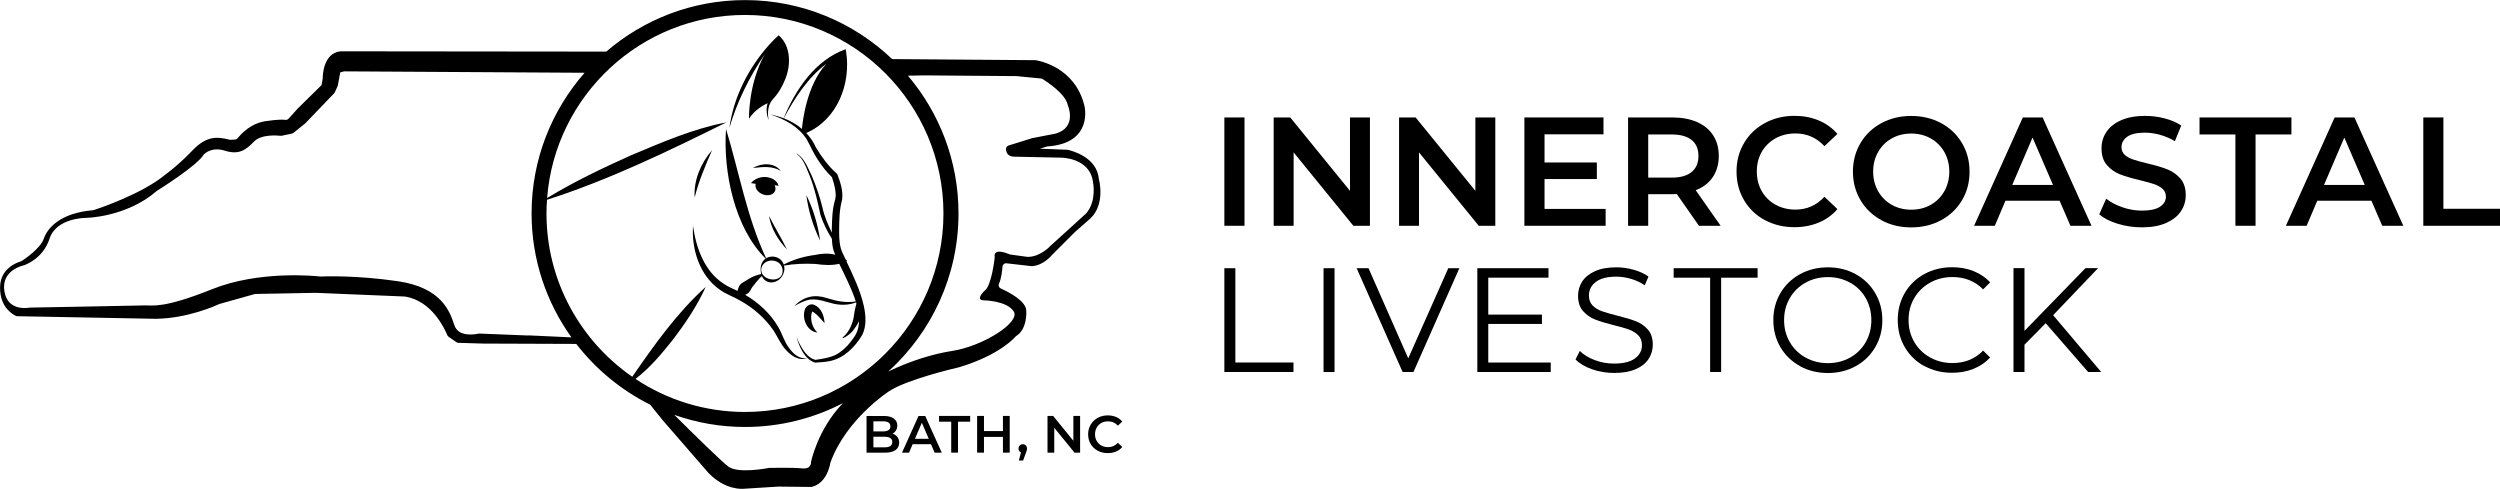 <?xml version="1.0" encoding="UTF-8"?><svg id="Layer_2" xmlns="http://www.w3.org/2000/svg" viewBox="0 0 511.45 100"><defs><style>.cls-1{fill:#000;stroke-width:0px;}</style></defs><g id="Layer_1-2"><path class="cls-1" d="M224.8,36.7c-.29-4.64-5.76-5.92-6.38-6.05-.04,0-.08-.01-.12-.01l-5.55-.22,1.36-.43c.05-.02.11-.03.17-.03,9.53-.65,7.57-8.33,7.57-8.33-1.95-7.95-9.35-9.22-10.03-9.32-.03,0-.06,0-.1,0l-29.2-.22c-7.84-7.47-18.44-12.07-30.1-12.07-10.84,0-20.76,3.98-28.4,10.54l-54.36-.06c-3.5.36-3.63,4.89-3.64,5.41,0,.04,0,.07,0,.11l-.18,1.13c-.03.16-.1.31-.22.42l-4.66,4.58s-.02.02-.03.03l-1.9,2.1c-.16.18-.4.27-.64.24-1.33-.16-3.66.22-3.66.22-3.33.31-5.46,2.71-6.09,3.52-.13.17-.34.27-.55.29l-.9.05c-.07,0-.15,0-.22-.02-2.38-.59-4.63-.91-7.55,2.15-2.96,3.11-5.61,5-5.61,5-4.75,3.96-13.72,6.96-14.63,7.25-.05.02-.1.03-.16.03-6.68.55-9.32,3.64-10.07,5.83-.68,1.99-3.91,4.16-4.52,4.56-.06.04-.13.07-.2.09-.64.18-4.22,1.35-4.22,5.36s2.5,5.39,3.17,5.75c.1.06.22.08.34.09l28.33.53c6.54-.07,12.39-2.73,12.99-3.01.04-.02.07-.03.11-.04l7.12-2c.06-.02.13-.03.19-.03l12.31-.23s.03,0,.05,0l18.11.75s.07,0,.11.01c5.55.85,8.18,6.71,8.66,7.89.06.14.15.26.27.34l1.59,1.1c.12.08.26.13.41.14l5.08.15,19.04.07c4.02,5.2,9.19,9.47,15.12,12.43l2.44,3.04,9.47,10.91c3.49,3.64,7.12,3.26,7.12,3.26l7.17-.45s.04,0,.06,0l6.61.07c.07,0,.15,0,.22-.02,2.97-.75,3.66-4.26,3.75-4.82,0-.05.02-.11.04-.16,3.21-8.9,11.95-14.55,11.95-14.55,3.61-2.43,13.72-4.79,14.3-4.92.02,0,.04,0,.05-.01,8.62-2.58,11.64-6.36,11.64-6.36,2.43-1.44,2.12-5.23,2.12-5.23-.06-1.99-3.59-3.8-5.2-4.52-.38-.17-.56-.61-.38-.99.48-1.05.65-2.55.71-3.46.03-.44.41-.76.85-.71l5.09.58c.06,0,.12,0,.17,0,2.38-.2,4.01-2.27,4.01-2.27l4.68-4.68s.02-.02.03-.03l3.17-2.79c3.11-2.96,1.74-7.96,1.74-7.96ZM108.11,68.64l-10.05-.4c-.06,0-.13,0-.19.02-.6.13-4.08.8-4.92-1.74-.91-2.78-2.58-7.68-11.57-8.99-8.53-1.25-15.11-.99-15.76-.96-.04,0-.07,0-.11,0-.87-.1-12.41-1.3-22.08,2.58-10.06,4.04-12.23,3.28-13.79,3.33s-23.6.45-23.6.45c0,0-4.5.96-5.15-3.39-.66-4.35,3.99-5.26,3.99-5.26,0,0,3.89-1.21,5.26-5.46,1.36-4.24,7.33-4.24,7.33-4.24,0,0,8.3-.05,14.61-5.52.03-.02.05-.04.08-.06.6-.37,8.05-5.05,9.48-7.31.02-.04.04-.07.07-.1.27-.27,1.71-1.58,4.3-.76,2.88.91,4.29-.15,5.96-1.87,1.5-1.54,4.79-1.25,5.44-1.18.08,0,.16,0,.24-.01l2.07-.44c.12-.02.23-.08.32-.15l2.4-1.93s.05-.04.07-.07l5.84-6.08c.06-.06.11-.14.15-.22l.57-1.26c.02-.06.04-.11.05-.17l.49-2.64.66-.18c.07-.02.13-.03.2-.03l49.13.29c-6.74,7.69-10.85,17.75-10.85,28.76,0,9.46,3.03,18.22,8.16,25.37l-8.8-.41ZM165.91,94.56s.15,1.47-1.82,1.26c-1.84-.19-6.1-.11-6.66-.1-.04,0-.08,0-.12.01-.64.12-6.32,1.17-8.28-.26-1.38-1.01-7.3-6.83-11.09-10.6,4.53,1.6,9.4,2.48,14.48,2.48,7.22,0,14.02-1.77,20.03-4.88-5.23,5.4-6.54,12.09-6.54,12.09ZM152.42,84.28c-8.28,0-15.98-2.49-22.41-6.76,2.88-2.2,5.26-5.03,7.5-7.84,2.64-3.44,5.07-7.02,6.87-10.99-5.91,5.34-10.53,11.87-15.03,18.39-10.59-7.34-17.55-19.57-17.55-33.4,0-.94.04-1.88.11-2.81,12.71-4.07,24.78-9.93,36.71-15.84-6.79,1.29-13.2,4.09-19.54,6.75-5.86,2.63-11.64,5.39-17.15,8.73,1.62-20.92,19.15-37.45,40.47-37.45,22.39,0,40.61,18.22,40.61,40.61s-18.22,40.61-40.61,40.61ZM222.24,43.62s-.06.06-.09.09l-2.78,2.53-4.45,4.04s-1.99,2.23-4.58,2.27c-.05,0-.09,0-.14,0l-3.51-.48c-.07,0-.14-.03-.2-.06-.56-.24-3.35-1.35-2.99.65,0,0-.61,5.71-2.02,6.77,0,0-2.17,1.97-.15,2.02,0,0,4.65.05,6.06,2.27,1.41,2.22-6.32,7.12-12.63,8.08-3.73.57-8.52,2-13.04,4.21,8.82-8,14.37-19.54,14.37-32.35,0-10.73-3.9-20.57-10.35-28.18l3.36-.06,18.81.15s.05,0,.07,0l5,.49c.12.01.22.05.32.11.8.5,4.61,2.96,5.11,5.22,0,0,2.12,4.7-2.53,5.96l-4.66.9s-.05.01-.08.02l-4.81,1.5c-.33.1-.56.42-.53.77.05.62.35,1.48,1.64,1.51l9.6.2s5.96-.05,6.57,5.05c0,0,.8,3.74-1.37,6.32Z"/><path class="cls-1" d="M173.21,53.51s0,0,0,0c0,0,.04-.23.04-.23-.07-.06-.15-.1-.23-.16-.16-.33-.31-.67-.47-1-.88-1.61-.87-3.35-.88-5.14.02-2.04.06-4.19.61-6.13.23-1.78-.33-3.51-.96-5.14l-.06-.14-.12-.1c-1.65-1.46-3.08-3.4-4.23-5.32-.49-1.11-1.17-2.09-1.98-2.94,6.38-2.74,9.21-10.09,8.16-16.7,0,0-.07-.45-.07-.45-6.26,2.23-10.25,8.24-12.71,14.13-.87-.33-1.77-.59-2.68-.75,2.89.91,5.81,2.5,7.43,5.1.76,1.36,1.36,2.83,2.24,4.12.84,1.29,1.76,2.49,2.9,3.6.28.8.52,1.66.66,2.49.11.71.19,1.42-.01,2.09-.61,2.06-.63,4.11-.68,6.13,0,.21,0,.42,0,.63-.78-1.67-1.55-3.38-1.91-5.15-.55-2.23-1.31-4.41-2.2-6.52-.79-1.6-1.47-3.52-3.04-4.52,0,0-.03.07-.03.07,1.46,1.07,2.01,2.99,2.7,4.6,1.02,2.58,1.57,5.17,2.16,7.88.57,1.74,1.39,3.37,2.35,4.92.03.86.11,1.72.39,2.52.08.23.18.47.28.71-1.34-.34-2.79-.26-4.17.05-2.2.29-4.4.92-6.36,1.96-.53-1.57-2.38-2.04-3.61-1.28-3.95-8.47-5.5-17.56-8.2-26.46-.61,8.67,1.71,20.23,8.11,26.52-.61.43-1.05,1.17-1.03,2.28,0,.33.05.61.12.88-1.09.21-2.14.69-3.06,1.31-.51.35-1.16.58-1.44,1.16-.16.32-.28.64-.34.98-.97-.45-1.97-.86-2.84-1.46-3.92-2.55-5.62-7.25-6.27-11.81-.32,4.73,1.35,10.16,5.46,13.01,1.26.94,2.89,1.46,4.23,2.27,2.66,1.48,5.02,3.54,6.75,6.05.88,1.31,1.46,2.85,2.57,4.02,1.03,1.18,2.75,2.35,4.34,1.63-1.62.34-2.9-.88-3.75-2.1-.96-1.27-1.33-2.82-2.15-4.19-1.6-2.77-4.02-5.01-6.77-6.61.18-.09.35-.18.5-.28.48-.29.63-.88.96-1.33.6-.79,1.21-1.54,1.94-2.23.94,2.19,4.23,1.51,4.62-1.3.02-.4-.04-.75-.15-1.06,0,0,.08.21.08.21,2.12-.38,4.24-.43,6.37-.34,1.72.24,3.28.35,4.92-.02,1.11,2.34,2.54,5.05,3.37,7.69-1.99.34-3.93-.05-5.88-.68-2.57-.84-4.8-.33-6.69,1.64,1.03-.58,2.08-1.15,3.17-1.32,1.68-.25,3.37.5,5.04.87,1.45.29,3.04.24,4.42-.31.03.09.06.18.08.27-.31.99-.45,1.98-.61,3.05-.37,1.48-1.02,2.88-2.24,3.88l.08.13c.75-.32,1.43-.84,2-1.46.48-.61.94-1.3,1.3-2.04-.03,1.26-.36,2.43-1.12,3.44-.76,1.1-1.66,2.14-2.75,2.9-1.33,1.07-3.55,1.36-5.05,1.59-1.52-.37-2.54-1.95-3.24-3.28-.25-.49-.46-1-.66-1.52.15.53.31,1.06.51,1.58.66,1.57,1.57,3.25,3.34,3.78.94-.08,1.91-.09,2.88-.29,2.96-.56,5.22-2.83,6.73-5.34.93-1.86.76-3.98.35-5.92-.71-3.22-2.16-6.19-3.55-9.14ZM160.35,24.19c2.2-4.08,4.92-8.33,8.69-11.12-4.03,4.33-4.86,11.92-4.98,13.3-1.09-.93-2.36-1.65-3.71-2.18ZM155.72,55.19c.21-2.5,4.08-2.54,4.38,0,.31,2.82-4.3,2.48-4.38,0Z"/><path class="cls-1" d="M145.68,30.71c-2.28,2.63-3.82,6.18-3.56,9.7.82-3.4,2.18-6.49,3.56-9.7Z"/><path class="cls-1" d="M153.25,24.27c1.13-1.82,3.13-2.86,3.79-3.16-.36,1.12-.23,2.4.22,3.46-.32-1.52-.13-3.2.86-4.28,1.1-1.16,1.93-2.59,2.52-4.08,1.2-2.91,1.18-6.8-1.34-9h0s0,0,0,0c-.66.62-1.32,1.25-1.93,1.93-4.22,4.74-7.3,10.7-8.15,17.02,1.58-5.41,4.1-10.46,7.25-15.09-3.44,6.17-3.24,13.2-3.24,13.2Z"/><path class="cls-1" d="M164.95,39.88c.44,3.28,1.38,6.38,2.83,9.35-.44-3.26-1.38-6.4-2.83-9.35Z"/><path class="cls-1" d="M157.32,44.18c.44,2.61,1.88,4.98,3.69,6.87-1.17-2.36-2.49-4.52-3.69-6.87Z"/><path class="cls-1" d="M154.04,34.38c1.96-.25,3.9-.46,5.66.56-1.27-1.74-3.99-1.61-5.66-.56Z"/><path class="cls-1" d="M168.7,66.11c-.11-1.45-.6-3.03-2.08-3.73-.82-.37-1.73.2-1.96.95-.66,1.88.5,4.53,2.57,4.69-1.18-1.06-1.57-3.02-1.08-4.27.69.18,1.78,1.53,2.56,2.36Z"/><path class="cls-1" d="M156.01,39.75c1.09.43,2.24.11,2.56-.71.14-.37.09-.77-.11-1.15.25.04.52.08.83.12-.16-.56-.57-1.03-1.06-1.33-1.47-.85-3.51-.55-4.59.78.34.07.65.11.96.15-.23.8.38,1.73,1.42,2.14Z"/><path class="cls-1" d="M183.59,89.38c.24.32.36.71.36,1.19,0,.65-.25,1.15-.75,1.51s-1.23.53-2.19.53h-3.73v-7.51h3.52c.89,0,1.57.17,2.05.52.48.35.72.82.72,1.43,0,.37-.09.7-.26.99s-.41.51-.71.67c.41.14.74.36.99.68ZM178.68,86.19v2.07h1.97c.49,0,.86-.09,1.12-.26s.39-.43.39-.77-.13-.6-.39-.78c-.26-.18-.63-.26-1.12-.26h-1.97ZM182.55,90.43c0-.72-.54-1.08-1.62-1.08h-2.25v2.17h2.25c1.08,0,1.62-.36,1.62-1.08Z"/><path class="cls-1" d="M190.47,90.87h-3.76l-.74,1.74h-1.44l3.38-7.51h1.37l3.39,7.51h-1.46l-.75-1.74ZM190.01,89.77l-1.42-3.28-1.41,3.28h2.82Z"/><path class="cls-1" d="M194.6,86.27h-2.49v-1.18h6.37v1.18h-2.49v6.33h-1.39v-6.33Z"/><path class="cls-1" d="M206.57,85.09v7.51h-1.39v-3.22h-3.88v3.22h-1.4v-7.51h1.4v3.1h3.88v-3.1h1.39Z"/><path class="cls-1" d="M209.86,91.14c.16.16.25.38.25.64,0,.11-.02.23-.05.36s-.1.31-.2.56l-.55,1.51h-.87l.43-1.64c-.16-.06-.28-.17-.37-.31-.09-.14-.13-.3-.13-.49,0-.26.08-.48.25-.64.16-.16.37-.25.62-.25s.46.08.62.25Z"/><path class="cls-1" d="M220.97,85.09v7.51h-1.15l-4.14-5.09v5.09h-1.38v-7.51h1.15l4.14,5.09v-5.09h1.38Z"/><path class="cls-1" d="M224.57,92.21c-.61-.33-1.09-.79-1.44-1.38-.35-.59-.52-1.25-.52-1.99s.18-1.4.53-1.98c.35-.59.83-1.05,1.44-1.38s1.3-.5,2.05-.5c.61,0,1.18.11,1.68.32.51.21.94.53,1.29.93l-.9.85c-.54-.59-1.21-.88-2.01-.88-.52,0-.98.11-1.38.34-.41.23-.73.54-.95.94s-.34.85-.34,1.36.11.96.34,1.36.55.71.95.94c.41.23.87.34,1.38.34.79,0,1.46-.3,2.01-.89l.9.86c-.35.41-.78.72-1.29.93-.51.21-1.07.32-1.69.32-.76,0-1.44-.17-2.05-.5Z"/><path class="cls-1" d="M250.48,24.03h4.12v22.16h-4.12v-22.16Z"/><path class="cls-1" d="M280.26,24.03v22.16h-3.39l-12.22-15.01v15.01h-4.08v-22.16h3.39l12.22,15.01v-15.01h4.08Z"/><path class="cls-1" d="M305.91,24.03v22.16h-3.39l-12.22-15.01v15.01h-4.08v-22.16h3.39l12.22,15.01v-15.01h4.08Z"/><path class="cls-1" d="M328.48,42.74v3.45h-16.62v-22.16h16.18v3.45h-12.06v5.76h10.7v3.39h-10.7v6.11h12.5Z"/><path class="cls-1" d="M347.57,46.19l-4.53-6.49c-.19.02-.47.03-.85.03h-5v6.46h-4.12v-22.16h9.12c1.92,0,3.59.32,5.02.95,1.42.63,2.52,1.54,3.28,2.72.76,1.18,1.14,2.59,1.14,4.21s-.41,3.1-1.22,4.31c-.81,1.2-1.98,2.1-3.5,2.69l5.1,7.28h-4.43ZM346.08,28.65c-.93-.76-2.29-1.14-4.08-1.14h-4.81v8.83h4.81c1.79,0,3.15-.39,4.08-1.16.93-.77,1.39-1.86,1.39-3.28s-.46-2.5-1.39-3.26Z"/><path class="cls-1" d="M361.04,45.03c-1.8-.98-3.22-2.34-4.24-4.07-1.02-1.73-1.54-3.68-1.54-5.86s.52-4.13,1.55-5.86c1.03-1.73,2.45-3.09,4.26-4.07s3.83-1.47,6.06-1.47c1.81,0,3.47.32,4.97.95,1.5.63,2.76,1.55,3.8,2.75l-2.66,2.5c-1.6-1.73-3.58-2.6-5.92-2.6-1.52,0-2.88.33-4.08,1s-2.14,1.59-2.82,2.77c-.68,1.18-1.01,2.52-1.01,4.02s.34,2.84,1.01,4.02c.68,1.18,1.61,2.1,2.82,2.77s2.56,1,4.08,1c2.34,0,4.32-.88,5.92-2.63l2.66,2.53c-1.03,1.2-2.31,2.12-3.81,2.75-1.51.63-3.17.95-4.99.95-2.24,0-4.26-.49-6.06-1.47Z"/><path class="cls-1" d="M384.89,45.03c-1.82-.98-3.24-2.34-4.27-4.08-1.03-1.74-1.55-3.69-1.55-5.84s.52-4.1,1.55-5.84c1.03-1.74,2.46-3.1,4.27-4.08,1.81-.98,3.85-1.47,6.11-1.47s4.29.49,6.11,1.47,3.24,2.34,4.27,4.07c1.03,1.73,1.55,3.68,1.55,5.86s-.52,4.13-1.55,5.86c-1.03,1.73-2.46,3.09-4.27,4.07s-3.85,1.47-6.11,1.47-4.3-.49-6.11-1.47ZM394.99,41.9c1.18-.66,2.11-1.59,2.79-2.79.67-1.19,1.01-2.53,1.01-4s-.34-2.81-1.01-4c-.68-1.19-1.6-2.12-2.79-2.79s-2.51-1-3.99-1-2.81.33-3.99,1c-1.18.66-2.11,1.59-2.79,2.79-.68,1.19-1.01,2.53-1.01,4s.34,2.81,1.01,4c.68,1.19,1.6,2.12,2.79,2.79,1.18.66,2.51,1,3.99,1s2.81-.33,3.99-1Z"/><path class="cls-1" d="M421.36,41.06h-11.08l-2.18,5.13h-4.24l9.97-22.16h4.05l10,22.16h-4.31l-2.22-5.13ZM420,37.83l-4.18-9.69-4.15,9.69h8.33Z"/><path class="cls-1" d="M433.24,45.78c-1.59-.49-2.85-1.13-3.78-1.93l1.42-3.2c.91.72,2.02,1.3,3.34,1.76,1.32.45,2.64.68,3.97.68,1.65,0,2.88-.26,3.69-.79.81-.53,1.22-1.22,1.22-2.09,0-.63-.23-1.16-.68-1.57-.45-.41-1.03-.73-1.73-.97-.7-.23-1.65-.5-2.85-.79-1.69-.4-3.06-.8-4.1-1.2s-1.94-1.03-2.69-1.88c-.75-.85-1.12-2.01-1.12-3.47,0-1.22.33-2.34,1-3.34s1.67-1.8,3.01-2.39c1.34-.59,2.98-.89,4.92-.89,1.35,0,2.68.17,3.99.51,1.31.34,2.44.82,3.39,1.46l-1.3,3.2c-.97-.57-1.98-1-3.04-1.3-1.06-.29-2.08-.44-3.07-.44-1.62,0-2.83.27-3.62.82-.79.55-1.19,1.28-1.19,2.18,0,.63.23,1.15.68,1.55.45.4,1.03.72,1.73.95.7.23,1.65.5,2.85.79,1.65.38,3,.78,4.05,1.19,1.05.41,1.96,1.04,2.71,1.88s1.12,1.98,1.12,3.42c0,1.22-.33,2.33-1,3.32-.66.99-1.67,1.78-3.02,2.38-1.35.59-3,.89-4.94.89-1.71,0-3.36-.24-4.95-.73Z"/><path class="cls-1" d="M457.32,27.51h-7.34v-3.48h18.8v3.48h-7.34v18.68h-4.12v-18.68Z"/><path class="cls-1" d="M485.15,41.06h-11.08l-2.18,5.13h-4.24l9.97-22.16h4.05l10,22.16h-4.31l-2.22-5.13ZM483.78,37.83l-4.18-9.69-4.15,9.69h8.33Z"/><path class="cls-1" d="M495.75,24.03h4.12v18.68h11.59v3.48h-15.7v-22.16Z"/><path class="cls-1" d="M250.48,54.87h2.25v19.29h11.89v1.94h-14.14v-21.24Z"/><path class="cls-1" d="M270.77,54.87h2.25v21.24h-2.25v-21.24Z"/><path class="cls-1" d="M298.56,54.87l-9.4,21.24h-2.21l-9.41-21.24h2.43l8.13,18.44,8.19-18.44h2.27Z"/><path class="cls-1" d="M317.25,74.17v1.94h-15.02v-21.24h14.56v1.94h-12.32v7.55h10.98v1.91h-10.98v7.89h12.77Z"/><path class="cls-1" d="M325.67,75.53c-1.45-.51-2.56-1.17-3.35-2l.88-1.73c.77.77,1.79,1.39,3.06,1.87,1.27.48,2.59.71,3.94.71,1.9,0,3.33-.35,4.28-1.05.95-.7,1.43-1.6,1.43-2.72,0-.85-.26-1.53-.77-2.03-.52-.5-1.15-.9-1.9-1.17s-1.79-.57-3.12-.89c-1.6-.4-2.87-.79-3.82-1.17-.95-.37-1.77-.95-2.44-1.71-.68-.77-1.02-1.81-1.02-3.12,0-1.07.28-2.05.85-2.93.57-.88,1.44-1.58,2.61-2.11,1.17-.53,2.63-.79,4.37-.79,1.21,0,2.4.17,3.56.5s2.17.79,3.02,1.38l-.76,1.79c-.89-.59-1.84-1.03-2.85-1.32-1.01-.29-2-.44-2.97-.44-1.86,0-3.26.36-4.2,1.08-.94.72-1.41,1.64-1.41,2.78,0,.85.26,1.53.77,2.05.52.52,1.16.91,1.94,1.18s1.83.57,3.14.9c1.56.39,2.82.76,3.78,1.14.96.37,1.77.94,2.44,1.7.67.76,1,1.79,1,3.08,0,1.07-.29,2.05-.86,2.93s-1.46,1.58-2.65,2.09c-1.19.52-2.66.77-4.4.77-1.58,0-3.09-.25-4.54-.76Z"/><path class="cls-1" d="M349.86,56.81h-7.46v-1.94h17.17v1.94h-7.46v19.29h-2.25v-19.29Z"/><path class="cls-1" d="M368.23,74.88c-1.71-.94-3.04-2.23-4-3.87-.96-1.64-1.44-3.48-1.44-5.52s.48-3.88,1.44-5.52c.96-1.64,2.3-2.93,4-3.87,1.71-.94,3.61-1.41,5.72-1.41s4,.47,5.69,1.4c1.69.93,3.02,2.22,3.99,3.87.97,1.65,1.46,3.49,1.46,5.54s-.49,3.89-1.46,5.54c-.97,1.65-2.3,2.94-3.99,3.87-1.69.93-3.59,1.4-5.69,1.4s-4.01-.47-5.72-1.41ZM378.5,73.15c1.36-.76,2.42-1.81,3.19-3.16.77-1.34,1.15-2.85,1.15-4.5s-.38-3.16-1.15-4.51c-.77-1.34-1.83-2.4-3.19-3.15s-2.87-1.14-4.55-1.14-3.2.38-4.57,1.14c-1.37.76-2.44,1.81-3.22,3.15-.78,1.35-1.17,2.85-1.17,4.51s.39,3.16,1.17,4.5c.78,1.35,1.85,2.4,3.22,3.16,1.36.76,2.89,1.14,4.57,1.14s3.2-.38,4.55-1.14Z"/><path class="cls-1" d="M393.65,74.89c-1.69-.93-3.01-2.22-3.97-3.87-.96-1.65-1.44-3.49-1.44-5.54s.48-3.89,1.44-5.54c.96-1.65,2.29-2.94,3.99-3.87s3.6-1.4,5.7-1.4c1.58,0,3.03.26,4.37.79,1.33.53,2.47,1.29,3.4,2.31l-1.43,1.43c-1.66-1.68-3.75-2.52-6.28-2.52-1.68,0-3.21.38-4.58,1.15-1.38.77-2.45,1.82-3.23,3.15-.78,1.33-1.17,2.83-1.17,4.49s.39,3.15,1.17,4.49c.78,1.34,1.85,2.39,3.23,3.16,1.38.77,2.9,1.15,4.58,1.15,2.55,0,4.64-.85,6.28-2.55l1.43,1.42c-.93,1.01-2.07,1.79-3.41,2.32-1.35.54-2.81.8-4.38.8-2.1,0-4-.47-5.69-1.4Z"/><path class="cls-1" d="M418.51,66.12l-4.34,4.4v5.58h-2.25v-21.24h2.25v12.83l12.47-12.83h2.58l-9.19,9.62,9.83,11.62h-2.67l-8.68-9.98Z"/></g></svg>